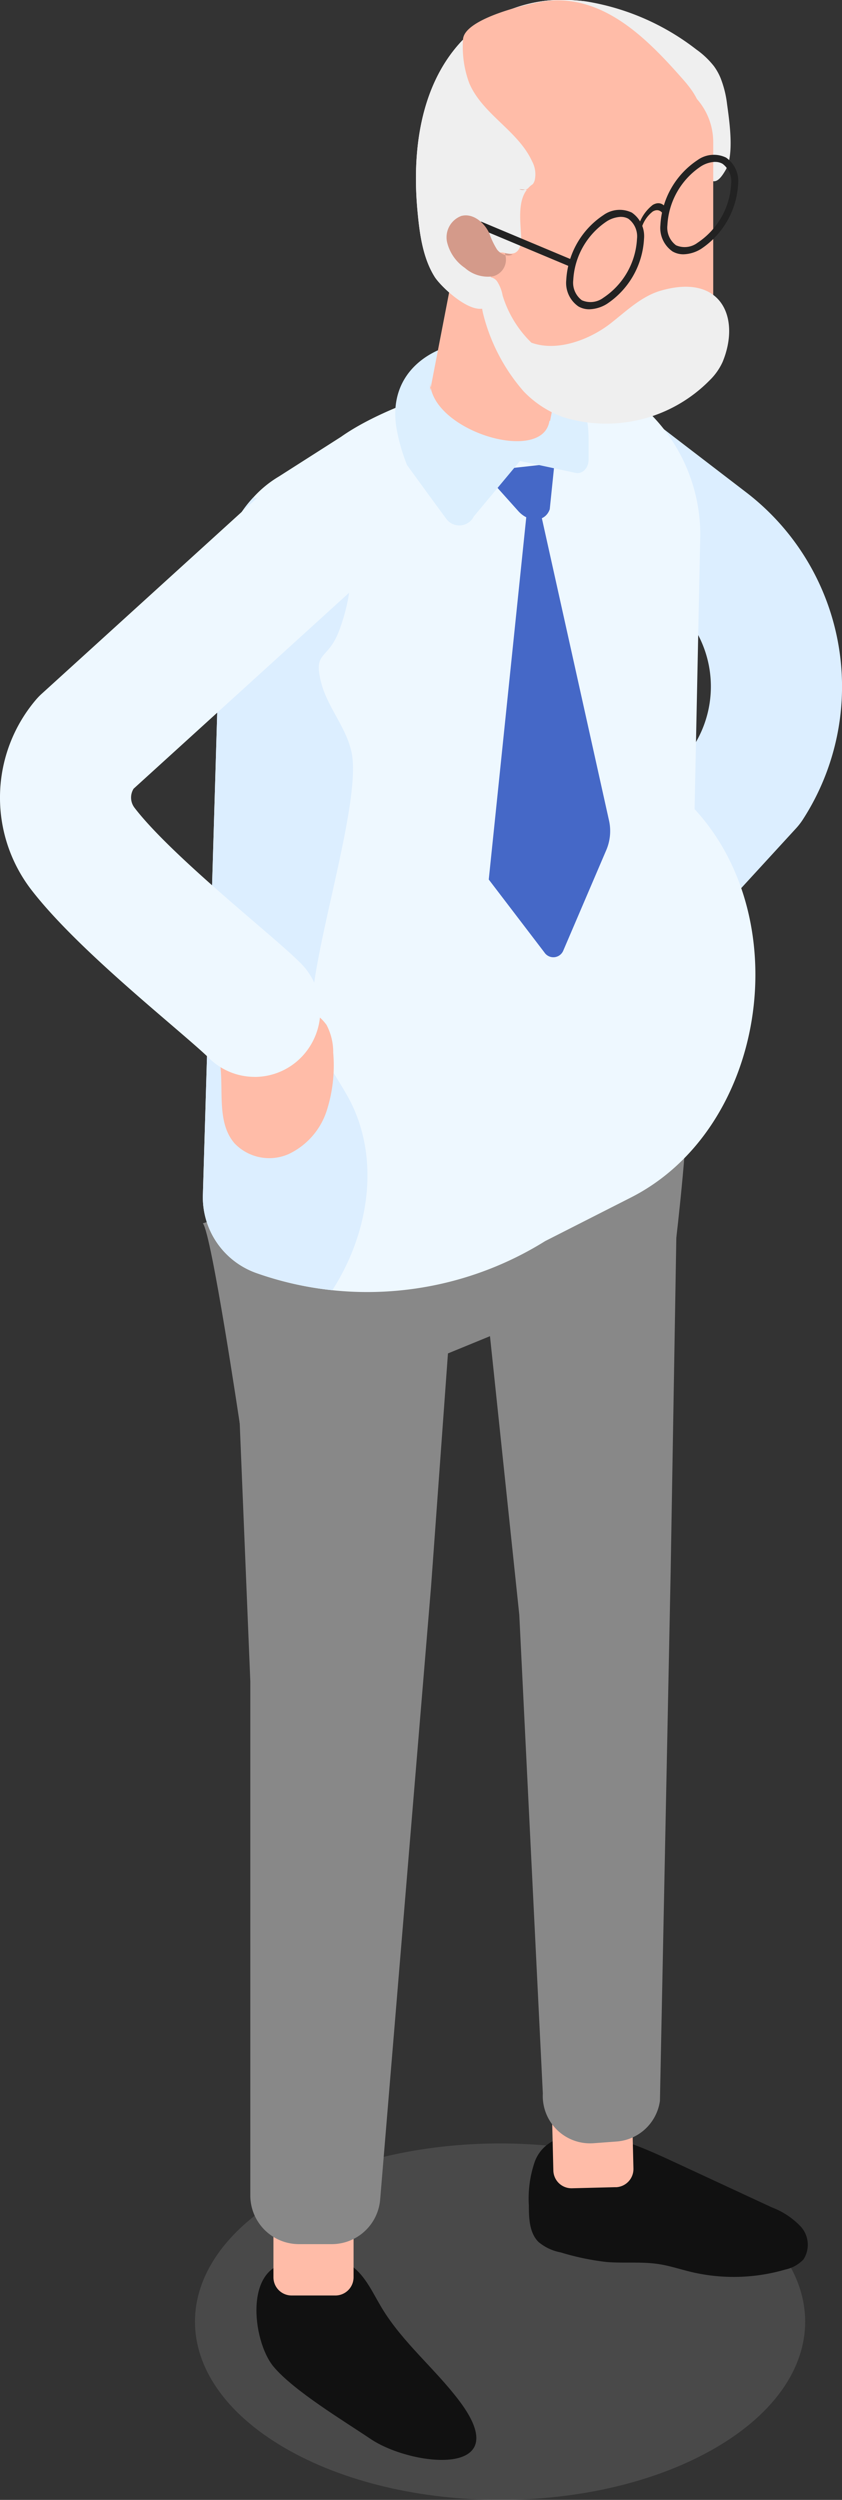 <svg xmlns="http://www.w3.org/2000/svg" xmlns:xlink="http://www.w3.org/1999/xlink" width="90" height="267" viewBox="0 0 90 267"><rect x="0" y="0" width="90" height="267" fill="#333333" stroke="none"/><defs><clipPath id="a"><rect width="90" height="267" fill="none"/></clipPath><clipPath id="c"><rect width="65.226" height="38.07" fill="none"/></clipPath><clipPath id="d"><rect width="12.072" height="23.728" fill="none"/></clipPath></defs><g clip-path="url(#a)"><g clip-path="url(#a)"><g transform="translate(20.84 228.93)" opacity="0.18"><g clip-path="url(#c)"><path d="M30.619,234.505c12.736-7.433,33.386-7.433,46.121,0s12.736,19.486,0,26.92-33.385,7.433-46.121,0-12.736-19.486,0-26.92" transform="translate(-21.067 -228.93)" fill="#aaa"/></g></g><path d="M21.919,130.655c.923,1.076,3.939,21.359,3.939,21.359l14.121-6.308,24.895-7.244,6.8.578s3.7-26.8,1.183-26.862-39.117,14.805-39.117,14.805Z" transform="translate(-0.236)" fill="#888"/><path d="M77.5,8.324a6.094,6.094,0,0,0-.7-1.25,9,9,0,0,0-1.89-1.791A26.009,26.009,0,0,0,63.228.167C62.747.1,62.266.056,61.785.025A15.326,15.326,0,0,0,49.973,4.249c-.121.111-.231.233-.341.354-4.3,4.781-5.09,11.719-4.529,17.867.221,2.38.541,5.023,1.844,7.1.682,1.084,4.2,4.437,5.74,3.11,1.3-1.115-.291-3.191.321-4.872a1.5,1.5,0,0,1,.331-.628,1.345,1.345,0,0,1,1.172-.142,1.844,1.844,0,0,0,.942,0c.69-.263.781-1.2.731-1.934-.111-1.722-.311-3.646.621-4.841a.446.446,0,0,1,.11-.132,2.183,2.183,0,0,1,.5-.446,3.136,3.136,0,0,1,1-.445c1.882-.5,4,.2,5.821-.6,3.139-1.377,6.9-2.5,10.141-.815,1.929,1,2.3,2.713,3.673.326.938-1.632.393-5.242.15-7.02a11.137,11.137,0,0,0-.7-2.808" transform="translate(-0.484)" fill="#efefef"/><path d="M66.859,116.236a7.052,7.052,0,0,1-7.014-7.09v-10a7.013,7.013,0,1,1,14.026,0v10a7.051,7.051,0,0,1-7.013,7.09" transform="translate(-0.645)" fill="#ffc2b0"/><path d="M67.283,105.247a6.949,6.949,0,0,1-4.767-1.891,7.143,7.143,0,0,1-.374-10.019L75.01,79.307A11.825,11.825,0,0,0,72.06,63.984l-9.013-6.909A7.141,7.141,0,0,1,61.7,47.142a6.961,6.961,0,0,1,9.826-1.365l9.013,6.908a26.142,26.142,0,0,1,5.92,34.856,7.021,7.021,0,0,1-.716.924L72.427,102.977a6.958,6.958,0,0,1-5.144,2.27" transform="translate(-0.65)" fill="#dceeff"/><path d="M31.78,241.645c-5.507-.116-4.551,8.366-2.237,11.13,2.167,2.587,7.552,5.818,10.358,7.711,4.429,2.987,15.672,4.15,9.511-4.037-2.608-3.464-6.077-6.249-8.314-9.968-.955-1.586-1.723-3.383-3.213-4.47s-4.032-.974-4.726.745Z" transform="translate(-0.299)" fill="#111"/><path d="M61.291,228.238a4.035,4.035,0,0,0-3.525,2.672,12.07,12.07,0,0,0-.621,4.654c0,1.381.058,2.922,1.032,3.89a5.167,5.167,0,0,0,2.368,1.113,27.553,27.553,0,0,0,4.861,1.021c1.871.163,3.767-.057,5.623.229,1.182.182,2.325.566,3.489.843A19.681,19.681,0,0,0,84.55,242.4a3.754,3.754,0,0,0,1.95-1.086,2.888,2.888,0,0,0-.276-3.488,8.286,8.286,0,0,0-3.1-2.065L72.863,231c-3.354-1.557-6.827-3.144-10.516-3.229-1.179-.028-2.733.513-2.626,1.7Z" transform="translate(-0.616)" fill="#111"/><path d="M66.462,233.6l-4.693.118a1.941,1.941,0,0,1-1.981-1.905L59.51,220.4a1.946,1.946,0,0,1,1.885-2l4.694-.118a1.943,1.943,0,0,1,1.981,1.906l.278,11.418a1.947,1.947,0,0,1-1.886,2" transform="translate(-0.641)" fill="#ffbca8"/><path d="M36.175,245.17H31.48a1.944,1.944,0,0,1-1.934-1.955V231.794a1.945,1.945,0,0,1,1.934-1.956h4.695a1.946,1.946,0,0,1,1.935,1.956v11.421a1.945,1.945,0,0,1-1.935,1.955" transform="translate(-0.318)" fill="#ffbca8"/><path d="M54.7,99.17,31.07,106.747l-6.634,9.974,2.583,62.86v54.877a5.2,5.2,0,0,0,5.171,5.227h3.557A5.194,5.194,0,0,0,40.9,234.9l5.444-65.522,1.8-24.826,4.493-1.842,3.132,29.754,2.516,51.127a5.06,5.06,0,0,0,5.4,5.318l2.506-.186a5.058,5.058,0,0,0,4.611-4.34l1.147-56.533,1-58.907Z" transform="translate(-0.263)" fill="#888"/><path d="M75.088,57.132l-.608,29.286c10.992,11.9,7.589,34.17-6.8,41.478l-9.173,4.659a35.953,35.953,0,0,1-22.75,5.247,35.53,35.53,0,0,1-8.186-1.858,8.589,8.589,0,0,1-5.648-8.365L23.893,61.39A12.732,12.732,0,0,1,27.3,53.144,11.8,11.8,0,0,1,30.033,50.9l5.22-3.329,1.454-.929c3.945-2.789,11.6-5.667,18.479-6.507a29.967,29.967,0,0,1,3.915-.27,14.02,14.02,0,0,1,7,1.5,18.306,18.306,0,0,1,8.987,15.771" transform="translate(-0.236)" fill="#eef8ff"/><path d="M35.757,137.8a35.551,35.551,0,0,1-8.187-1.859,8.588,8.588,0,0,1-5.647-8.364l1.97-66.19A12.732,12.732,0,0,1,27.3,53.145a26.724,26.724,0,0,1,3.441.569,3.362,3.362,0,0,1,.949.39,8.873,8.873,0,0,1,4.212,2.249c2.581,2.729,1.958,7.166.683,10.734-1.246,3.6-2.967,2.282-1.987,5.941.711,2.608,2.7,4.737,3.233,7.406,1.1,5.637-4.806,22.768-4.242,28.5.326,3.268,2.67,5.906,4.153,8.815,3.145,6.326,1.869,14.062-1.987,20.059" transform="translate(-0.236)" fill="#dceeff"/><path d="M23.021,111.1c1.824,3.35-.191,8.147,2.3,11.023a5.14,5.14,0,0,0,5.76,1.145,7.756,7.756,0,0,0,4.067-4.582,15.784,15.784,0,0,0,.714-6.249,6.237,6.237,0,0,0-.707-2.959,4.919,4.919,0,0,0-3.518-2.033,8.974,8.974,0,0,0-8.911,4.27Z" transform="translate(-0.245)" fill="#ffbca8"/><path d="M27.223,115.015a6.946,6.946,0,0,1-4.917-2.036c-.687-.682-2.334-2.094-4.078-3.59C13.456,105.3,6.922,99.693,3.3,94.973A16.145,16.145,0,0,1,3.855,74.72a6.917,6.917,0,0,1,.607-.624L27.91,52.791a6.959,6.959,0,0,1,9.9.533,7.143,7.143,0,0,1-.527,10.012l-23,20.9a1.789,1.789,0,0,0,.106,2.05c2.722,3.55,8.856,8.809,12.913,12.289,2.115,1.813,3.785,3.246,4.84,4.3a7.145,7.145,0,0,1,.081,10.026,6.955,6.955,0,0,1-5,2.118" transform="translate(0)" fill="#eef8ff"/><path d="M56.827,55.175l1.415-.932,7.446,33.494a5.2,5.2,0,0,1-.3,3.023l-4.608,10.763a1.148,1.148,0,0,1-2.022.2l-5.946-7.785Z" transform="translate(-0.569)" fill="#4568c7"/><path d="M59.829,49.49l-.505,4.9c-.491,1.417-2.282,1.478-3.435.117l-3.734-4.168Z" transform="translate(-0.562)" fill="#4568c7"/><path d="M43.964,49.661a20.279,20.279,0,0,1-1.09-3.733c-2.316-12.527,20.5-13.193,20.5.967v2.212c0,.886-.667,1.556-1.392,1.4l-5.94-1.272-4.939,5.927a1.727,1.727,0,0,1-2.982.191c-1.249-1.684-2.7-3.685-4.162-5.692" transform="translate(-0.46)" fill="#dceffe"/><path d="M51.108,25.158c-.024,0-.046.024-.07.047a1.357,1.357,0,0,1-.024-.309.362.362,0,0,0,.094.262" transform="translate(-0.55)" fill="#4168c3"/><path d="M49.233,27.485l-2.76,14.256c0,.01,0-.981,0-1,0,5.275,12.07,8.914,12.758,4.2l.068.013s.134-.7.137-.705l2.758-14.256a6.826,6.826,0,0,0-.985-5.068,6.5,6.5,0,0,0-3.357-2.614c-.331-.1-.694-.2-1.053-.265a7.019,7.019,0,0,0-2.3.029,6.621,6.621,0,0,0-2.609,1.184,6.906,6.906,0,0,0-2.654,4.232" transform="translate(-0.501)" fill="#ffbca8"/><g transform="translate(50.252 19.845)" style="mix-blend-mode:multiply;isolation:isolate"><g clip-path="url(#d)"><path d="M59,43.573c-5.323-1.323-8.909-5.669-8.082-9.943l2.461-12.716.191-.984a12.549,12.549,0,0,1,3.948.171l.076.015.277.053c.253.049.5.124.748.2l.228.044a5.332,5.332,0,0,1,1.622.958,2.969,2.969,0,0,1,.621.577l.258.292a9.4,9.4,0,0,1,.567.861,7.8,7.8,0,0,1,.8,5.314l-2.37,12.25Z" transform="translate(-50.799 -19.845)" fill="#ffbca8"/></g></g><path d="M53.5,36.1c-1.453-2.144-2.076-5.585-2.439-7.856-.376-2.354-3.522-1.368-3.531-3.772-.007-1.708,1.581-3.532,2.293-5.011a10.709,10.709,0,0,1,3.522-4.356,20.9,20.9,0,0,1,6.57-2.8,51.4,51.4,0,0,1,7.861-1.548l.732-2.54h1.307a6.97,6.97,0,0,1,6.932,7.008V32.073a4.025,4.025,0,0,1-.118.816,10.009,10.009,0,0,1-13.467,7.05Z" transform="translate(-0.512)" fill="#ffbca8"/><path d="M71.439,11.488A8.393,8.393,0,0,0,70.78,8.05l-.011,0c-.148.058-.258-.019-.33-.233a.643.643,0,0,1,.292.107l-.041-.105A10.735,10.735,0,0,0,69.6,7.633,9.127,9.127,0,0,1,63.122.157C62.676.1,62.23.054,61.784.026A15.323,15.323,0,0,0,49.973,4.249c-.122.112-.231.233-.342.355-4.3,4.78-5.09,11.718-4.528,17.866.22,2.38.541,5.023,1.843,7.1.683,1.084,4.2,4.436,5.741,3.109,1.3-1.114-.29-3.19.321-4.872a1.5,1.5,0,0,1,.33-.628,1.345,1.345,0,0,1,1.172-.141,1.866,1.866,0,0,0,.942,0c.69-.264.78-1.195.73-1.935-.11-1.722-.31-3.646.621-4.841a.451.451,0,0,1,.112-.132,2.106,2.106,0,0,1,.5-.445,3.135,3.135,0,0,1,1-.446c1.883-.5,4,.2,5.822-.6a15.258,15.258,0,0,1,7.555-1.6c-.14-1.849-.23-3.7-.355-5.552" transform="translate(-0.484)" fill="#efefef"/><path d="M60.752,44.55a11.06,11.06,0,0,1-4.216-2.744,19.935,19.935,0,0,1-4.362-8.4,13.479,13.479,0,0,1-.277-2.489,1.451,1.451,0,0,1,.381-1.169,1.068,1.068,0,0,1,1.423.316,4.141,4.141,0,0,1,.586,1.511A11.862,11.862,0,0,0,57.359,36.6c2.8,1.015,6.3-.358,8.5-2.087,1.679-1.317,3.28-2.874,5.324-3.467,6.5-1.887,8.554,2.918,6.615,7.612a6.484,6.484,0,0,1-1.387,1.962,15.522,15.522,0,0,1-15.659,3.93" transform="translate(-0.559)" fill="#efefef"/><path d="M0,0,.758,0,.717,10.626l-.758,0Z" transform="translate(51.128 24.366) rotate(-67.478)" fill="#222"/><path d="M55.388,27.178a1.022,1.022,0,0,1-.784.065c-.027-.068-.012-.143-.051-.207Z" transform="translate(-0.588)" fill="#d49a8a"/><path d="M49.847,23.061c1.227-.316,2.44.7,2.975,1.86a8.534,8.534,0,0,0,.827,1.732,1.7,1.7,0,0,0,.887.59,1.837,1.837,0,0,1-1.33,2.27,3.7,3.7,0,0,1-2.989-.894,4.626,4.626,0,0,1-1.92-2.8,2.438,2.438,0,0,1,1.55-2.762" transform="translate(-0.52)" fill="#d49a8a"/><path d="M71.814,23.314c-.229-.784-.728-1.062-1.3-.726a3.486,3.486,0,0,0-1.3,2.247l-.372-.061a4.48,4.48,0,0,1,1.675-2.888c.74-.432,1.381-.075,1.675.933Z" transform="translate(-0.742)" fill="#fab300"/><path d="M71.814,23.314c-.229-.784-.728-1.062-1.3-.726a3.486,3.486,0,0,0-1.3,2.247l-.372-.061a4.48,4.48,0,0,1,1.675-2.888c.74-.432,1.381-.075,1.675.933Z" transform="translate(-0.742)" fill="#222"/><path d="M63.652,33.033a2.288,2.288,0,0,1-1.172-.307,3.051,3.051,0,0,1-1.295-2.8,8.9,8.9,0,0,1,3.968-6.947,2.981,2.981,0,0,1,3.049-.268,3.053,3.053,0,0,1,1.295,2.8,8.9,8.9,0,0,1-3.968,6.948,3.777,3.777,0,0,1-1.877.574m3.375-9.872a3.048,3.048,0,0,0-1.5.472,8.057,8.057,0,0,0-3.593,6.29,2.344,2.344,0,0,0,.92,2.146,2.29,2.29,0,0,0,2.3-.268,8.054,8.054,0,0,0,3.593-6.29,2.344,2.344,0,0,0-.92-2.145,1.56,1.56,0,0,0-.8-.2" transform="translate(-0.66)" fill="#222"/><path d="M73.824,27.161a2.3,2.3,0,0,1-1.172-.307,3.053,3.053,0,0,1-1.295-2.8A8.9,8.9,0,0,1,75.325,17.1a2.981,2.981,0,0,1,3.049-.268,3.053,3.053,0,0,1,1.295,2.8A8.9,8.9,0,0,1,75.7,26.587a3.774,3.774,0,0,1-1.877.574M77.2,17.289a3.051,3.051,0,0,0-1.5.472,8.054,8.054,0,0,0-3.593,6.29,2.344,2.344,0,0,0,.92,2.145,2.287,2.287,0,0,0,2.3-.267,8.051,8.051,0,0,0,3.592-6.29A2.343,2.343,0,0,0,78,17.494a1.56,1.56,0,0,0-.8-.2" transform="translate(-0.769)" fill="#222"/><path d="M56.114,20.211l.611.041a.981.981,0,0,1-.611-.041" transform="translate(-0.605)" fill="#d49a8a"/><path d="M75.405,12.726c-.041.223-.242.422-.19.638,1.558,6.481-15,6.381-16.5,7.009-4.117,1.742,4.429-.6,0,0l-1.853-.112-.2-.01a.967.967,0,0,0,.311-.121,1.571,1.571,0,0,0,.511-.456,1.278,1.278,0,0,0,.2-.385,2.906,2.906,0,0,0-.27-2.056c-1.5-3.282-5.32-5.034-6.723-8.366a11.2,11.2,0,0,1-.662-4.618c.045-2.31,7.345-3.963,8.93-4.142C65.11-.587,69.772,4.2,73.512,8.442c1.061,1.2,2.163,2.684,1.893,4.284" transform="translate(-0.539)" fill="#ffbca8"/></g></g></svg>